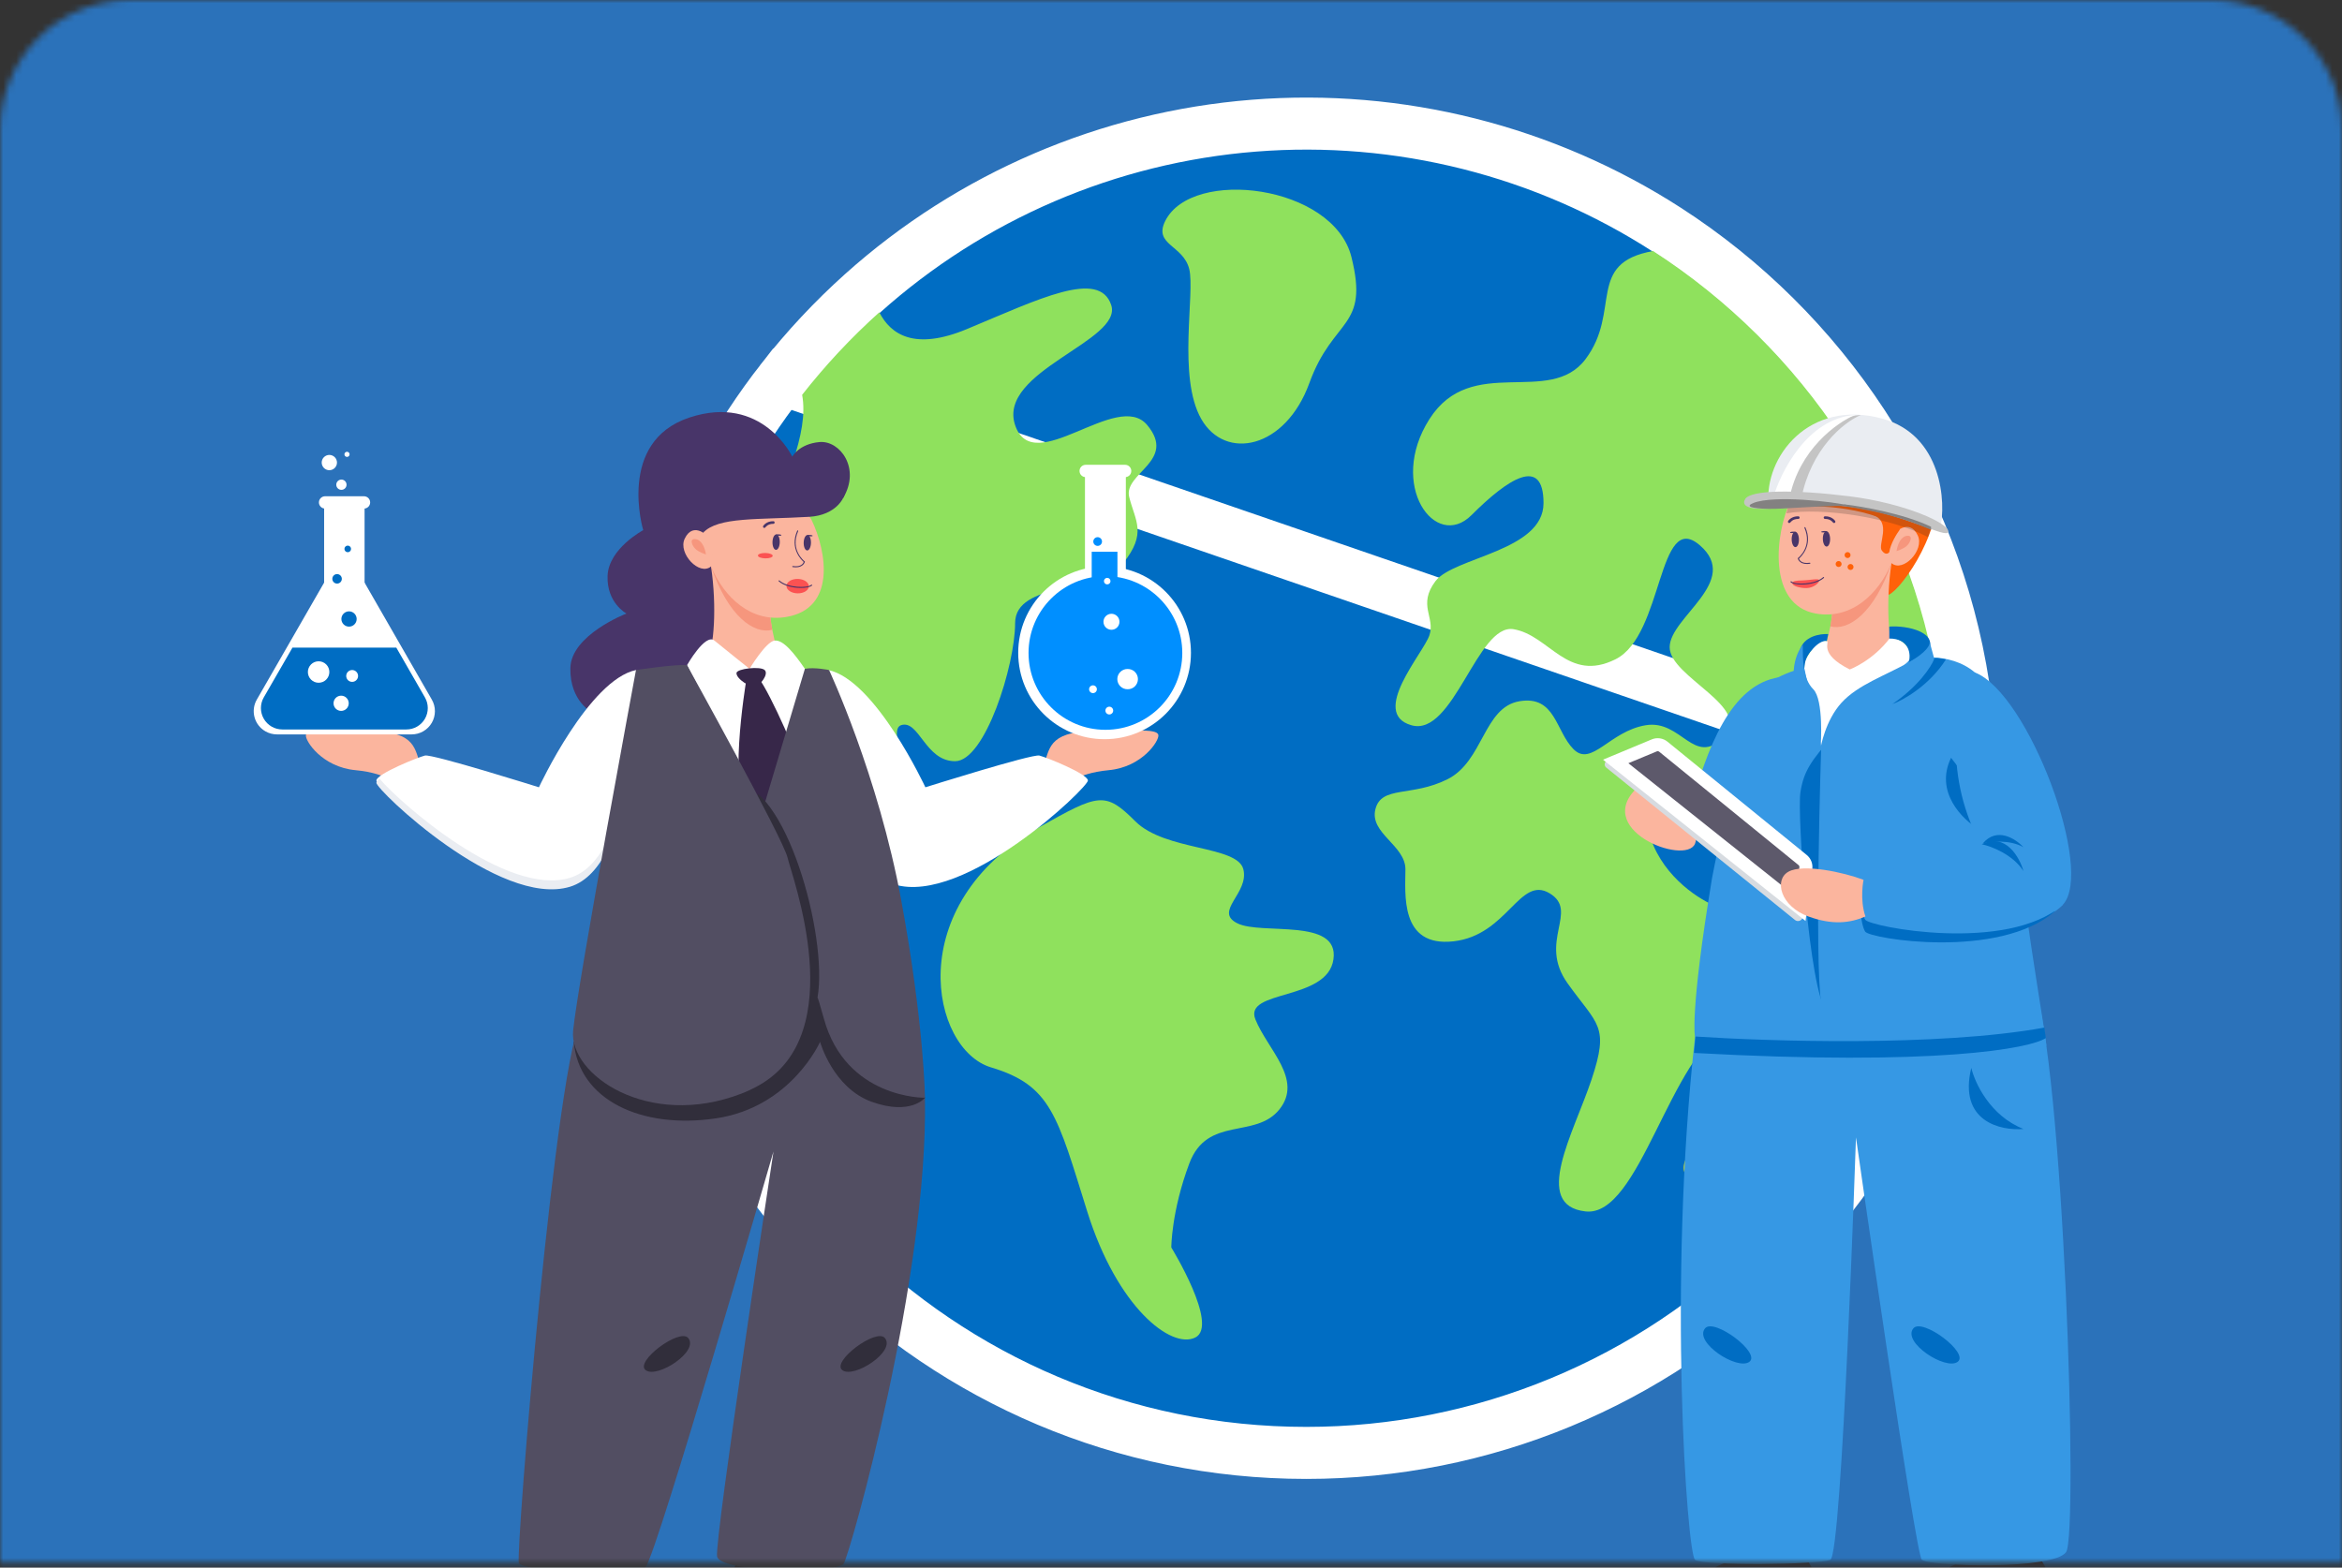 <?xml version="1.0" encoding="UTF-8"?> <svg xmlns="http://www.w3.org/2000/svg" width="360" height="241" viewBox="0 0 360 241" fill="none"><rect x="0" y="0" width="360" height="241" fill="#333333" stroke="none"/> <mask id="mask0_425_680" style="mask-type:alpha" maskUnits="userSpaceOnUse" x="0" y="0" width="360" height="241"> <path d="M0 240.281H360V20C360 8.954 351.046 0 340 0H20C8.954 0 0 8.955 0 20V240.281Z" fill="#F0F0F0"></path> </mask> <g mask="url(#mask0_425_680)"> <path d="M-13 -22H393V282H-13V-22Z" fill="#2B72BA"></path> <path d="M299.121 121.179C299.122 134.086 296.579 146.867 291.639 158.791C286.698 170.717 279.457 181.552 270.327 190.679C261.197 199.806 250.359 207.045 238.431 211.984C226.502 216.923 213.718 219.465 200.807 219.464C146.507 219.464 102.492 175.462 102.492 121.179C102.459 99.256 109.787 77.956 123.301 60.694C126.878 56.13 130.847 51.887 135.163 48.014C151.216 33.624 171.552 24.906 193.043 23.202C214.534 21.498 235.99 26.903 254.11 38.584C277.206 53.507 293.648 77.85 297.986 106.183V106.192C298.743 111.151 299.123 116.161 299.121 121.179Z" fill="#00B2FF"></path> <path d="M120.234 58.294L120.235 58.292C123.952 53.55 128.077 49.141 132.562 45.117L132.563 45.116C149.251 30.155 170.393 21.091 192.735 19.32C215.078 17.549 237.383 23.167 256.221 35.311L256.224 35.313C280.227 50.822 297.325 76.127 301.837 105.595L301.882 105.888V105.9C302.639 110.958 303.019 116.066 303.018 121.18L120.234 58.294ZM120.234 58.294C106.182 76.242 98.563 98.388 98.597 121.183C98.598 177.618 144.358 223.362 200.807 223.362C227.913 223.364 253.911 212.599 273.082 193.435C282.573 183.948 290.102 172.684 295.238 160.286C300.375 147.889 303.018 134.601 303.018 121.181L120.234 58.294Z" fill="#006DC3"></path> <path d="M120.234 58.294L120.235 58.292C123.952 53.55 128.077 49.141 132.562 45.117L132.563 45.116C149.251 30.155 170.393 21.091 192.735 19.32C215.078 17.549 237.383 23.167 256.221 35.311L256.224 35.313C280.227 50.822 297.325 76.127 301.837 105.595L301.882 105.888V105.9C302.639 110.958 303.019 116.066 303.018 121.18L120.234 58.294ZM120.234 58.294C106.182 76.242 98.563 98.388 98.597 121.183C98.598 177.618 144.358 223.362 200.807 223.362C227.913 223.364 253.911 212.599 273.082 193.435C282.573 183.948 290.102 172.684 295.238 160.286C300.375 147.889 303.018 134.601 303.018 121.181L120.234 58.294Z" stroke="white" stroke-width="8"></path> <path d="M173.577 76.419C174.499 80.11 176.346 81.956 172.654 86.571C168.963 91.186 156.038 89.34 156.038 95.799C156.038 102.258 151.422 117.025 146.808 117.025C142.193 117.025 141.269 110.566 138.499 111.488C135.73 112.41 143.116 125.33 140.346 129.945C137.577 134.56 123.727 138.251 115.419 114.26C107.517 91.437 125.508 72.792 123.301 60.697C126.878 56.132 130.848 51.888 135.164 48.014C136.909 51.42 140.573 53.949 148.651 50.58C159.728 45.965 168.961 41.352 170.806 46.889C172.651 52.426 153.265 57.041 156.035 65.347C158.804 73.652 171.728 59.81 176.344 65.347C180.961 70.884 172.646 72.728 173.577 76.419ZM179.115 33.967C183.246 25.708 204.963 28.43 207.733 39.504C210.502 50.578 204.963 48.732 201.271 58.884C197.58 69.036 188.347 70.88 184.655 64.421C180.963 57.962 183.729 45.041 182.8 41.351C181.87 37.66 177.268 37.66 179.115 33.967ZM297.988 106.182V106.19C293.964 127.509 284.067 121.067 281.583 116.101C278.814 110.564 276.045 111.486 274.198 114.255C272.351 117.023 277.89 117.946 278.814 120.714C279.739 123.483 276.968 127.174 275.122 130.866C273.277 134.558 278.814 136.403 279.739 140.094C280.663 143.785 275.122 153.014 265.891 157.629C256.661 162.244 252.043 187.162 243.73 186.24C235.417 185.318 241.883 174.244 244.653 165.936C247.422 157.629 245.575 157.631 240.96 151.17C236.346 144.709 242.807 140.096 238.191 137.327C233.575 134.558 231.734 143.788 223.42 144.716C215.107 145.643 216.035 137.332 216.035 133.641C216.035 129.951 210.496 128.105 211.418 124.414C212.341 120.723 216.957 122.567 222.496 119.799C228.034 117.03 228.034 108.724 233.573 107.802C239.112 106.88 239.112 112.417 241.882 115.186C244.651 117.954 247.42 112.417 252.959 111.495C258.498 110.572 260.344 117.954 264.959 113.341C269.573 108.728 256.651 104.113 256.651 99.499C256.651 94.884 267.728 89.347 261.267 83.809C254.806 78.273 255.728 97.652 248.343 101.345C240.957 105.037 238.188 97.654 232.649 96.73C227.11 95.806 223.419 113.341 216.956 111.496C210.493 109.652 218.802 100.423 219.725 97.654C220.647 94.885 217.878 93.039 220.647 89.348C223.417 85.657 237.263 84.733 237.263 77.352C237.263 69.97 231.725 73.661 226.186 79.198C220.647 84.735 213.262 74.584 219.725 64.431C226.188 54.279 238.188 62.585 243.726 55.204C249.265 47.822 243.726 40.437 254.104 38.592C277.208 53.505 293.644 77.849 297.988 106.182Z" fill="#8FE15D"></path> <path d="M292.458 156.793C286.709 171.568 277.47 184.732 265.531 195.163C263.777 187.9 269.675 186.194 271.429 185.316C273.276 184.394 272.352 179.779 274.198 175.164C276.045 170.549 277.89 174.242 281.584 170.549C285.278 166.857 285.276 162.244 286.2 157.629C286.846 154.411 290.202 154.339 292.458 156.793ZM268.658 164.093C265.732 164.093 265.889 170.552 263.12 173.321C260.35 176.09 256.658 179.781 260.35 181.627C264.043 183.473 264.967 174.243 267.736 171.475C270.506 168.706 271.428 164.093 268.658 164.093Z" fill="#C1D638"></path> <path d="M159.736 127.178C168.9 122.001 169.891 121.641 174.507 126.256C179.123 130.871 190.201 129.947 191.123 133.639C192.045 137.332 186.507 140.099 190.201 141.945C193.894 143.791 205.894 141.023 204.971 147.482C204.049 153.942 191.125 152.097 192.972 156.71C194.818 161.323 200.357 165.938 196.664 170.552C192.97 175.167 185.586 171.475 182.817 178.858C180.047 186.242 180.046 191.779 180.046 191.779C180.046 191.779 187.431 203.775 183.738 205.621C180.044 207.468 171.738 201.006 167.121 186.242C162.505 171.476 161.574 166.862 152.335 164.093C143.096 161.325 138.495 139.175 159.736 127.178Z" fill="#8FE15D"></path> <path d="M282.85 64.938C289.208 64.956 292.619 70.196 292.619 70.196C292.619 70.196 297.114 68.507 297.745 74.81C298.515 82.493 291.381 91.737 290.032 91.485C288.682 91.233 281.687 77.048 278.275 74.81L282.85 64.938Z" fill="#FF6109"></path> <path d="M281.714 104.161C279.895 103.583 278.55 100.547 279.72 100.104C280.617 99.78 280.863 98.577 281.35 96.293C281.524 95.409 281.641 94.514 281.701 93.614C282.035 89.234 290.749 86.578 290.749 86.578C289.835 92.681 290.276 99.331 291.39 100.842C292.502 102.354 283.518 104.74 281.714 104.161Z" fill="#FBB59E"></path> <path d="M276.664 100C277.214 97.8 279.796 97.403 281.018 97.479L280.789 98.625C280.636 98.473 279.964 98.534 278.497 100C277.031 101.467 277.428 103.667 277.809 104.584C277.198 103.973 276.114 102.2 276.664 100Z" fill="#006DC3"></path> <path d="M290.748 86.57C288.106 94.293 284.127 97.028 281.349 96.292C281.522 95.407 281.64 94.512 281.7 93.612C282.034 89.226 290.748 86.57 290.748 86.57Z" fill="#F6967D"></path> <path d="M275.289 76.853C272.814 82.001 271.651 93.027 279.148 94.33C284.593 95.276 288.774 91.317 290.743 86.574C291.474 84.837 291.892 82.984 291.976 81.1C292.21 74.555 286.665 72.963 282.157 74.287C277.65 75.611 275.289 76.853 275.289 76.853Z" fill="#FBB59E"></path> <path d="M290.741 86.568C292.522 88.089 295.853 84.573 294.791 82.32C293.463 79.507 290.958 81.937 290.666 82.819C290.375 83.699 290.741 86.568 290.741 86.568Z" fill="#FBB59E"></path> <path d="M291.521 84.737C291.678 83.655 292.22 82.406 293.228 82.364C294.084 82.328 293.666 83.431 293.059 83.956C292.549 84.395 291.521 84.737 291.521 84.737Z" fill="#F6967D"></path> <path d="M277.79 86.705C276.543 86.729 276.354 85.877 276.35 85.867L276.341 85.818L276.38 85.788C276.473 85.717 278.624 84.018 277.37 81.151C277.362 81.131 277.362 81.109 277.37 81.089C277.376 81.074 277.386 81.061 277.399 81.052C277.412 81.042 277.428 81.037 277.444 81.037C277.46 81.037 277.476 81.041 277.49 81.05C277.503 81.059 277.514 81.072 277.52 81.087C278.725 83.844 276.836 85.613 276.522 85.881C276.584 86.062 276.891 86.712 278.186 86.512C278.196 86.51 278.207 86.51 278.217 86.513C278.227 86.516 278.237 86.52 278.245 86.527C278.254 86.533 278.261 86.541 278.266 86.55C278.275 86.564 278.279 86.579 278.278 86.595C278.277 86.611 278.271 86.626 278.261 86.639C278.249 86.656 278.23 86.667 278.209 86.671C278.07 86.692 277.93 86.703 277.79 86.705ZM275.989 84.112C276.297 84.106 276.537 83.572 276.524 82.919C276.511 82.267 276.251 81.743 275.943 81.748C275.635 81.755 275.395 82.289 275.408 82.942C275.421 83.594 275.681 84.118 275.989 84.112Z" fill="#483569"></path> <path d="M275.971 81.754C275.724 81.702 275.136 81.734 275.158 81.874C275.18 82.014 275.872 81.918 275.975 81.896C276.077 81.874 275.971 81.754 275.971 81.754ZM280.78 84.026C281.088 84.02 281.327 83.486 281.315 82.833C281.302 82.18 281.042 81.656 280.734 81.662C280.425 81.668 280.186 82.202 280.199 82.855C280.211 83.507 280.472 84.032 280.78 84.026Z" fill="#483569"></path> <path d="M280.762 81.659C280.515 81.607 279.927 81.638 279.949 81.779C279.971 81.919 280.663 81.823 280.764 81.801C280.865 81.779 280.762 81.659 280.762 81.659ZM281.919 80.401C281.884 80.402 281.85 80.393 281.819 80.377C281.789 80.361 281.763 80.337 281.744 80.308C281.73 80.286 281.376 79.76 280.531 79.777C280.478 79.777 280.426 79.756 280.389 79.718C280.351 79.68 280.329 79.629 280.329 79.575C280.329 79.522 280.351 79.47 280.389 79.433C280.426 79.395 280.478 79.374 280.531 79.374C281.611 79.353 282.073 80.062 282.092 80.092C282.113 80.123 282.125 80.158 282.127 80.195C282.129 80.231 282.121 80.268 282.104 80.3C282.086 80.333 282.061 80.36 282.029 80.379C281.998 80.397 281.962 80.407 281.925 80.407L281.919 80.401ZM275.038 80.401C275.073 80.402 275.107 80.393 275.137 80.377C275.168 80.361 275.194 80.337 275.213 80.308C275.227 80.286 275.58 79.76 276.425 79.777C276.479 79.777 276.53 79.756 276.568 79.718C276.606 79.68 276.627 79.629 276.627 79.575C276.627 79.522 276.606 79.47 276.568 79.433C276.53 79.395 276.479 79.374 276.425 79.374C275.345 79.353 274.884 80.062 274.864 80.092C274.843 80.123 274.831 80.158 274.829 80.195C274.827 80.231 274.836 80.268 274.853 80.3C274.87 80.333 274.896 80.36 274.927 80.379C274.959 80.398 274.995 80.408 275.032 80.407L275.038 80.401Z" fill="#483569"></path> <path d="M277.706 90.409C278.773 90.387 279.651 89.61 279.643 89.229C279.635 88.848 278.188 89.208 277.122 89.229C276.055 89.25 275.51 89.306 275.518 89.687C275.525 90.068 276.639 90.43 277.706 90.409Z" fill="#FB5252"></path> <path d="M277.08 89.87C276.228 89.888 275.503 89.748 275.249 89.501C275.237 89.49 275.23 89.476 275.226 89.46C275.223 89.444 275.225 89.428 275.231 89.413C275.237 89.398 275.247 89.386 275.26 89.377C275.274 89.368 275.289 89.363 275.305 89.363C275.327 89.363 275.347 89.371 275.363 89.386C275.911 89.916 278.965 89.88 280.25 88.732C280.261 88.721 280.276 88.713 280.292 88.71C280.307 88.707 280.324 88.709 280.339 88.715C280.353 88.721 280.366 88.732 280.375 88.745C280.384 88.758 280.389 88.774 280.389 88.79C280.389 88.812 280.38 88.832 280.365 88.847C279.572 89.549 278.219 89.848 277.08 89.87Z" fill="#483569"></path> <path d="M291.957 81.392C289.674 78.922 281.474 77.311 275.745 77.999C272.65 77.284 275.058 70.666 278.395 71.346C289.007 74.454 290.127 71.387 291.854 73.758C293.582 76.131 291.957 81.392 291.957 81.392Z" fill="#FF6109"></path> <path d="M290.413 84.874C290.597 83.59 291.559 82.047 292.018 81.436C292.018 79.786 289.268 79.221 287.893 79.144C290.872 80.29 288.58 83.728 289.268 84.644C289.818 85.378 290.261 85.103 290.413 84.874Z" fill="#FF6109"></path> <path d="M313.165 239.055C315.644 242.029 316.352 246.562 315.148 248.05C313.943 249.538 294.744 250.175 293.681 248.05C292.619 245.926 296.161 241.959 302.395 239.763C308.629 237.567 313.165 239.055 313.165 239.055ZM277.21 239.055C279.69 242.029 280.398 246.562 279.194 248.05C277.989 249.538 258.79 250.175 257.727 248.05C256.665 245.926 260.207 241.959 266.441 239.763C272.675 237.567 277.21 239.055 277.21 239.055Z" fill="#312E3B"></path> <path opacity="0.2" d="M296.371 82.583C290.505 79.466 279.871 78 274.601 78.916L274.83 78C282.346 76.35 292.857 79.451 296.83 81.208L296.371 82.583Z" fill="#1F1F1F"></path> <path d="M273.455 104.125C266.121 105.261 262.363 114.728 259.598 125.394C256.94 135.647 261.347 138.745 265.267 138.957C269.187 139.17 273.455 104.125 273.455 104.125Z" fill="#3698E4"></path> <path d="M257.804 124.758C256.468 124.583 254.542 127.456 253.746 128.915C255.847 135.041 261.464 138.468 264.011 139.417L265.204 131.759C263.295 129.498 259.141 124.933 257.804 124.758Z" fill="#006DC3"></path> <path d="M261.309 132.311L260.163 126.352L265.663 126.123L263.601 132.769L261.309 132.311Z" fill="#006DC3"></path> <path d="M252.1 120.707C253.829 119.249 262 126.234 260.546 129.713C259.093 133.192 244.19 127.375 252.1 120.707Z" fill="#FBB59E"></path> <path d="M284.338 102.92C279.415 100.458 281.35 98.665 280.809 98.566C279.486 98.312 277.639 100.734 277.454 101.95C277.233 103.396 274.64 122.421 281.115 122.228C287.59 122.034 293.57 103.407 293.713 101.265C293.857 99.123 291.719 98.016 290.56 98.016C287.894 101.603 284.338 102.92 284.338 102.92Z" fill="white"></path> <path d="M260.549 159.447C256.319 197.408 259.334 238.821 260.549 239.792C261.765 240.763 279.542 240.571 281.349 239.792C283.156 239.014 285.291 174.857 285.291 174.857C285.291 174.857 294.449 239.108 295.412 239.792C296.943 240.884 315.638 241.346 317.584 238.624C319.529 235.902 317.194 163.188 312.528 150.94C309.222 142.277 260.549 159.447 260.549 159.447Z" fill="#3698E4"></path> <path d="M303.017 164.166C303.551 166.458 305.904 171.545 311.037 173.562C307.523 173.868 301 172.416 303.017 164.166Z" fill="#006DC3"></path> <path d="M277.368 102.799C275.633 102.849 272.898 104.353 272.898 104.353C272.898 104.353 267.547 112.197 263.173 134.95C259.704 155.914 260.548 159.448 260.548 159.448C260.548 159.448 265.382 163.835 273.443 161.276C281.504 158.716 283.546 146.021 283.546 146.021L281.35 121.242L277.368 102.799Z" fill="#3698E4"></path> <path d="M281.606 113.291C278.472 116.901 277.245 118.498 276.744 121.864C276.243 125.229 278.136 152.494 280.729 155.329C283.323 158.164 281.606 113.291 281.606 113.291Z" fill="#006DC3"></path> <path d="M279.947 114.666C279.947 114.666 278.884 147.548 279.947 154.214C280.587 158.143 284.115 160.432 287.74 161.707C295.913 164.581 312.68 161.234 314.554 160.761C314.706 160.5 309.676 131.499 310.488 129.34C311.75 125.97 305.427 104.965 303.577 103.389C299.589 99.985 293.716 101.288 293.716 101.288L279.947 114.666Z" fill="#3698E4"></path> <path d="M296.142 100.456C298.434 97.248 293.163 96.102 290.413 96.331V98.164C293.53 98.164 293.774 100.609 293.392 101.831L296.142 100.456Z" fill="#006DC3"></path> <path d="M296.601 98.623C296.611 98.647 296.618 98.672 296.622 98.698L297.289 101.144C297.472 104.627 284.532 111.762 279.872 114.894C279.872 114.894 280.56 110.769 283.08 108.019C285.601 105.269 289.726 103.894 293.393 101.831C296.155 100.278 296.696 99.144 296.622 98.698L296.601 98.623Z" fill="#3698E4"></path> <path d="M304.194 127.498C301.694 126.031 297.335 121.778 299.907 116.498C302.051 119.138 305.91 125.034 304.194 127.498ZM314.247 157.977C297.817 160.967 271.423 160.061 260.622 159.35L260.393 161.873C297.634 163.923 312.118 161.183 314.476 159.581L314.247 157.977Z" fill="#006DC3"></path> <path d="M303.577 103.383C311.818 106.59 322.023 133.931 317.069 139.108C312.116 144.286 300.077 141.296 300.077 141.296C300.077 141.296 305.693 132.627 303.724 128.391C301.755 124.154 300.369 119.204 300.661 112.351C300.952 105.498 303.577 103.383 303.577 103.383Z" fill="#3698E4"></path> <path d="M294.114 204.21C292.344 206.358 299.074 210.722 300.921 209.362C302.767 208.002 295.477 202.564 294.114 204.21ZM262.094 204.21C260.323 206.358 267.053 210.722 268.9 209.362C270.746 208.002 263.454 202.564 262.094 204.21ZM315.85 140.106C307.272 147.57 287.399 144.324 286.707 143.224C286.015 142.124 285.527 137.912 286.444 136.691C287.359 135.469 302.093 134.39 304.131 131.999C306.17 129.608 315.85 140.106 315.85 140.106Z" fill="#006DC3"></path> <path d="M317.069 139.114C308.491 146.578 287.399 142.488 286.707 141.388C286.015 140.288 285.528 136.076 286.444 134.855C287.36 133.634 302.093 132.554 304.132 130.163C306.17 127.772 317.069 139.114 317.069 139.114Z" fill="#3698E4"></path> <path d="M304.622 129.79C306.074 130.096 309.389 131.349 311.039 133.915C310.428 131.776 308.289 127.957 304.622 129.79Z" fill="#006DC3"></path> <path d="M304.782 129.669C305.989 129.36 308.928 129.042 311.038 130.248C309.861 128.968 306.963 127.06 304.782 129.669Z" fill="#006DC3"></path> <path d="M278.725 105.957C277.075 104.307 277.121 101.374 277.121 99.082C273.225 104.353 278.419 112.909 279.871 114.665C279.871 114.665 280.375 107.607 278.725 105.957Z" fill="#3698E4"></path> <path d="M160.319 117.852C161.433 115.309 160.876 112.525 168.114 112.366C175.352 112.207 177.898 112.128 178.058 112.996C178.217 113.865 175.592 117.927 170.422 118.404C165.253 118.882 163.343 121.028 163.343 121.028L160.319 117.852Z" fill="#FBB59E"></path> <path d="M83.001 239.475C80.622 242.329 79.942 246.678 81.098 248.106C82.254 249.533 100.676 250.145 101.696 248.106C102.716 246.066 99.317 242.262 93.34 240.154C87.363 238.047 83.001 239.475 83.001 239.475ZM113.888 239.475C111.509 242.329 110.83 246.678 111.985 248.106C113.141 249.533 131.563 250.145 132.583 248.106C133.604 246.066 130.204 242.262 124.227 240.154C118.251 238.047 113.888 239.475 113.888 239.475Z" fill="#312E3B"></path> <path d="M121.784 70.198C121.784 70.198 117.169 60.487 105.968 64.193C94.766 67.898 98.873 81.502 98.873 81.502C98.873 81.502 93.552 84.334 93.395 88.52C93.237 92.706 96.295 94.32 96.295 94.32C96.295 94.32 87.754 97.603 87.673 102.728C87.593 107.854 91.058 109.545 91.058 109.545C91.058 109.545 100.163 115.024 105.604 110.915C111.044 106.806 121.784 70.198 121.784 70.198Z" fill="#483569"></path> <path d="M129.597 76.57C132.337 72.017 129.124 67.68 125.971 67.96C122.817 68.241 121.787 70.198 121.787 70.198L107.426 70.688C107.426 70.688 101.482 69.344 100.849 75.655C100.08 83.349 108.665 92.261 110.016 92.007C111.367 91.753 118.372 77.543 121.787 75.3C125.201 73.057 129.597 76.57 129.597 76.57Z" fill="#483569"></path> <path d="M118.344 104.698C120.167 104.12 121.513 101.073 120.342 100.635C119.443 100.31 119.197 99.106 118.709 96.817C118.534 95.929 118.417 95.03 118.357 94.127C118.023 89.741 109.295 87.08 109.295 87.08C110.211 93.191 109.767 99.847 108.655 101.366C107.541 102.886 116.539 105.276 118.344 104.698Z" fill="#FBB59E"></path> <path d="M109.295 87.082C111.94 94.805 115.929 97.555 118.709 96.817C118.535 95.929 118.417 95.03 118.357 94.127C118.021 89.741 109.295 87.082 109.295 87.082Z" fill="#F6967D"></path> <path d="M124.717 79.852C127.195 85.008 128.421 93.543 120.915 94.84C115.462 95.785 111.275 91.821 109.302 87.071C108.571 85.331 108.152 83.475 108.068 81.589C107.834 75.034 113.387 73.44 117.901 74.766C122.414 76.092 124.717 79.852 124.717 79.852Z" fill="#FBB59E"></path> <path d="M109.301 87.078C107.517 88.6 104.181 85.079 105.245 82.822C106.576 80.004 109.082 82.439 109.376 83.322C109.669 84.204 109.301 87.078 109.301 87.078Z" fill="#FBB59E"></path> <path d="M108.518 85.246C108.36 84.162 107.816 82.912 106.807 82.87C105.95 82.834 106.369 83.938 106.976 84.463C107.488 84.905 108.518 85.246 108.518 85.246Z" fill="#F6967D"></path> <path d="M122.273 87.217C123.522 87.24 123.712 86.388 123.714 86.378L123.723 86.33L123.684 86.298C123.591 86.227 121.437 84.526 122.692 81.653C122.701 81.633 122.701 81.611 122.693 81.591C122.687 81.576 122.677 81.563 122.664 81.554C122.65 81.544 122.635 81.539 122.618 81.539C122.602 81.539 122.586 81.543 122.573 81.552C122.559 81.561 122.549 81.574 122.543 81.589C121.336 84.35 123.228 86.121 123.542 86.389C123.48 86.571 123.171 87.222 121.877 87.02C121.861 87.017 121.845 87.02 121.831 87.026C121.816 87.033 121.804 87.044 121.796 87.058C121.791 87.067 121.787 87.077 121.786 87.088C121.783 87.109 121.789 87.13 121.801 87.147C121.814 87.164 121.833 87.175 121.854 87.179C121.992 87.2 122.132 87.213 122.273 87.217ZM124.658 83.449C124.671 82.795 124.431 82.26 124.122 82.254C123.813 82.248 123.552 82.773 123.539 83.427C123.526 84.082 123.766 84.618 124.075 84.624C124.385 84.63 124.645 84.104 124.658 83.449Z" fill="#483569"></path> <path d="M124.096 82.258C124.343 82.206 124.932 82.237 124.909 82.379C124.885 82.521 124.195 82.423 124.092 82.403C123.99 82.383 124.096 82.258 124.096 82.258ZM119.862 83.358C119.875 82.703 119.635 82.168 119.326 82.162C119.016 82.156 118.756 82.681 118.743 83.336C118.73 83.99 118.97 84.526 119.279 84.532C119.588 84.538 119.849 84.013 119.862 83.358Z" fill="#483569"></path> <path d="M119.297 82.166C119.545 82.113 120.135 82.145 120.111 82.287C120.087 82.429 119.397 82.331 119.294 82.31C119.192 82.29 119.297 82.166 119.297 82.166ZM117.484 81.157C117.519 81.157 117.553 81.149 117.584 81.133C117.614 81.117 117.64 81.093 117.659 81.064C117.674 81.042 118.027 80.515 118.873 80.531C118.913 80.531 118.952 80.52 118.985 80.498C119.018 80.476 119.044 80.445 119.06 80.409C119.076 80.373 119.081 80.333 119.074 80.294C119.068 80.255 119.05 80.218 119.023 80.189C118.986 80.151 118.935 80.129 118.881 80.127C117.8 80.107 117.338 80.818 117.319 80.848C117.298 80.878 117.287 80.914 117.284 80.95C117.282 80.987 117.29 81.023 117.307 81.056C117.325 81.088 117.351 81.115 117.382 81.134C117.413 81.153 117.449 81.163 117.486 81.163L117.484 81.157Z" fill="#483569"></path> <path d="M124.326 90.143C124.338 89.53 123.579 89.018 122.631 88.999C121.683 88.981 120.905 89.463 120.893 90.076C120.881 90.689 121.64 91.2 122.588 91.218C123.536 91.237 124.314 90.755 124.326 90.143ZM118.777 85.449C118.781 85.222 118.276 85.027 117.648 85.014C117.02 85.002 116.508 85.177 116.504 85.405C116.499 85.633 117.004 85.828 117.632 85.84C118.26 85.852 118.772 85.677 118.777 85.449Z" fill="#FB5252"></path> <path d="M122.983 90.387C123.836 90.404 124.559 90.264 124.815 90.016C124.822 90.009 124.829 90 124.833 89.99C124.837 89.981 124.839 89.97 124.84 89.959C124.84 89.938 124.832 89.917 124.817 89.901C124.802 89.886 124.781 89.877 124.759 89.877C124.738 89.876 124.717 89.885 124.702 89.9C124.151 90.429 121.094 90.393 119.814 89.244C119.799 89.229 119.778 89.221 119.756 89.221C119.735 89.221 119.714 89.229 119.699 89.244C119.684 89.259 119.675 89.28 119.675 89.302C119.675 89.323 119.684 89.344 119.699 89.359C120.486 90.065 121.848 90.365 122.983 90.387ZM108.083 81.903C110.369 79.43 116.493 79.921 124.431 79.45C132.369 78.979 132.292 68.733 121.664 71.842C111.036 74.952 109.915 71.883 108.184 74.26C106.453 76.637 108.083 81.903 108.083 81.903Z" fill="#483569"></path> <path d="M123.723 102.821C122.12 100.488 120.422 98.33 119.078 98.477C117.735 98.624 115.216 102.821 115.216 102.821C115.216 102.821 111.204 99.621 109.805 98.469C108.406 97.317 105.606 102.261 105.606 102.261C105.606 102.261 117.573 126.325 120.78 126.232C123.986 126.139 123.723 102.821 123.723 102.821Z" fill="white"></path> <path d="M64.764 117.852C63.651 115.309 64.207 112.525 56.969 112.366C49.731 112.207 47.185 112.128 47.025 112.996C46.866 113.865 49.491 117.927 54.661 118.404C59.831 118.882 61.74 121.028 61.74 121.028L64.764 117.852Z" fill="#FBB59E"></path> <path d="M97.796 102.998C90.519 104.49 82.841 121.033 82.841 121.033C82.841 121.033 66.444 115.876 65.318 116.155C64.193 116.434 57.948 118.953 57.855 119.979C57.762 121.005 76.804 139.272 87.627 135.962C98.45 132.652 97.796 102.998 97.796 102.998Z" fill="white"></path> <path fill-rule="evenodd" clip-rule="evenodd" d="M58.353 119.725C61.415 123.362 77.864 137.932 87.627 134.946C96.889 132.114 97.746 109.987 97.8 103.664C97.833 106.815 97.802 133.21 87.627 136.321C76.804 139.631 57.762 121.364 57.855 120.338C57.87 120.169 58.053 119.958 58.353 119.725Z" fill="#EAEDF2"></path> <path d="M127.29 102.998C134.567 104.49 142.245 121.033 142.245 121.033C142.245 121.033 158.642 115.876 159.767 116.155C160.893 116.434 167.138 118.953 167.231 119.979C167.324 121.005 148.279 139.272 137.456 135.962C126.633 132.652 127.29 102.998 127.29 102.998Z" fill="white"></path> <path d="M142.177 168.769C142.694 196.332 130.668 238.845 129.694 240.383C128.719 241.921 110.645 241.801 110.225 239.28C109.803 236.758 118.896 177.023 118.896 177.023C118.896 177.023 101.016 238.77 99.261 240.87C97.506 242.969 80.32 241.563 79.76 240.303C79.201 239.042 85.493 161.577 89.611 156.059C93.729 150.542 120.026 151.7 125.625 152.538C131.223 153.377 142.177 168.769 142.177 168.769Z" fill="#524E62"></path> <path d="M88.204 160.186C88.969 169.08 98.596 173.655 110.119 171.92C121.642 170.185 126.058 160.167 126.058 160.167C126.058 160.167 128.03 167.26 134.027 169.397C140.025 171.534 142.18 168.766 142.18 168.766C142.18 168.766 136 152.282 123.138 153.385C110.277 154.488 88.204 160.186 88.204 160.186Z" fill="#312E3B"></path> <path d="M116.745 104.439C118.223 106.331 123.312 117.348 123.366 119.679C123.42 122.01 119.335 125.974 115.468 124.614C111.6 123.254 114.679 104.788 114.679 104.788L116.745 104.439Z" fill="#372749"></path> <path d="M123.724 102.82C125.199 102.54 127.438 103.006 127.438 103.006C127.438 103.006 134.996 119.144 138.542 138.451C142.088 157.759 142.177 168.765 142.177 168.765C142.177 168.765 130.011 168.951 126.626 156.545C123.241 144.14 116.018 128.644 116.018 128.644L123.724 102.82Z" fill="#524E62"></path> <path d="M116.476 122C123.698 128.285 128.663 152.479 124.267 156.604C119.355 161.214 116.476 122 116.476 122Z" fill="#312E3B"></path> <path d="M113.938 168.139C114.861 167.782 115.756 167.361 116.618 166.878C130.871 158.899 121.675 134.584 121.06 131.854C120.413 128.971 105.6 102.259 105.6 102.259C104.01 102.073 97.761 103.004 97.761 103.004C97.761 103.004 88.809 151.093 88.097 158.45C87.439 165.212 99.654 173.632 113.938 168.139Z" fill="#524E62"></path> <path d="M136.021 205.703C137.719 207.764 131.263 211.952 129.489 210.647C127.716 209.342 134.714 204.117 136.021 205.703ZM105.791 205.703C107.489 207.764 101.033 211.952 99.259 210.647C97.485 209.342 104.483 204.117 105.791 205.703Z" fill="#312E3B"></path> <path d="M113.207 103.469C113.233 102.793 116.936 102.366 117.563 103.028C118.191 103.69 116.798 105.362 116.135 105.572C115.473 105.782 113.173 104.41 113.207 103.469Z" fill="#372749"></path> <path d="M56.041 77.877H49.823V97.676H56.041V77.877Z" fill="white"></path> <path d="M55.932 78.185H49.934C49.689 78.175 49.458 78.072 49.288 77.895C49.118 77.719 49.023 77.484 49.023 77.239C49.023 76.994 49.118 76.759 49.288 76.583C49.458 76.406 49.689 76.302 49.934 76.293H55.932C56.058 76.29 56.184 76.313 56.301 76.359C56.418 76.405 56.525 76.475 56.615 76.563C56.705 76.651 56.776 76.756 56.825 76.872C56.874 76.988 56.899 77.113 56.899 77.239C56.899 77.365 56.874 77.49 56.825 77.606C56.776 77.722 56.705 77.827 56.615 77.915C56.525 78.003 56.418 78.073 56.301 78.119C56.184 78.165 56.058 78.188 55.932 78.185ZM52.933 84.165L39.475 107.553C39.004 108.373 38.877 109.347 39.123 110.26C39.369 111.174 39.968 111.952 40.788 112.425C41.33 112.737 41.946 112.902 42.572 112.902H63.282C63.908 112.902 64.523 112.737 65.065 112.424C65.608 112.112 66.058 111.662 66.372 111.12C66.686 110.578 66.852 109.963 66.853 109.337C66.854 108.711 66.69 108.095 66.378 107.553L52.933 84.165Z" fill="white"></path> <path d="M62.465 112.143H43.388C42.812 112.142 42.247 111.989 41.749 111.701C41.25 111.412 40.836 110.998 40.548 110.499C40.26 110.001 40.108 109.435 40.107 108.859C40.107 108.283 40.258 107.717 40.544 107.218L44.959 99.557H60.915L65.319 107.218C65.606 107.718 65.757 108.285 65.757 108.862C65.756 109.439 65.603 110.005 65.314 110.505C65.025 111.004 64.609 111.418 64.109 111.706C63.609 111.993 63.042 112.144 62.465 112.143Z" fill="#006DC3"></path> <path d="M48.975 104.963C49.192 104.963 49.407 104.92 49.607 104.838C49.807 104.755 49.989 104.633 50.142 104.48C50.296 104.327 50.417 104.145 50.5 103.945C50.583 103.744 50.626 103.53 50.626 103.313C50.626 103.096 50.584 102.882 50.501 102.681C50.418 102.481 50.296 102.299 50.143 102.146C49.99 101.993 49.808 101.871 49.608 101.788C49.407 101.705 49.193 101.662 48.976 101.662C48.538 101.662 48.118 101.836 47.809 102.145C47.499 102.455 47.325 102.874 47.325 103.312C47.325 103.75 47.499 104.17 47.808 104.479C48.118 104.789 48.538 104.963 48.975 104.963Z" fill="white"></path> <path d="M53.651 96.335C53.962 96.335 54.261 96.212 54.481 95.991C54.702 95.771 54.825 95.472 54.825 95.161C54.825 94.849 54.702 94.551 54.481 94.33C54.261 94.11 53.962 93.986 53.651 93.986C53.34 93.986 53.041 94.11 52.821 94.33C52.6 94.551 52.477 94.849 52.477 95.161C52.477 95.472 52.6 95.771 52.821 95.991C53.041 96.212 53.34 96.335 53.651 96.335Z" fill="#006DC3"></path> <path d="M50.624 72.287C50.778 72.287 50.931 72.256 51.073 72.198C51.216 72.138 51.345 72.052 51.454 71.943C51.563 71.834 51.65 71.705 51.709 71.562C51.768 71.42 51.799 71.267 51.799 71.113C51.799 70.959 51.768 70.806 51.709 70.663C51.651 70.521 51.564 70.391 51.455 70.282C51.346 70.173 51.217 70.087 51.074 70.028C50.932 69.969 50.779 69.938 50.625 69.938C50.313 69.938 50.015 70.062 49.794 70.282C49.574 70.502 49.45 70.8 49.45 71.112C49.45 71.423 49.574 71.722 49.794 71.942C50.014 72.163 50.313 72.287 50.624 72.287ZM52.479 75.307C52.583 75.307 52.685 75.286 52.781 75.247C52.877 75.207 52.964 75.149 53.037 75.076C53.111 75.002 53.169 74.915 53.209 74.819C53.248 74.724 53.269 74.621 53.269 74.517C53.269 74.413 53.248 74.311 53.209 74.215C53.169 74.119 53.111 74.032 53.038 73.959C52.964 73.885 52.877 73.827 52.782 73.787C52.686 73.748 52.583 73.727 52.479 73.727C52.27 73.727 52.069 73.81 51.921 73.959C51.773 74.107 51.69 74.308 51.69 74.517C51.69 74.726 51.773 74.927 51.921 75.075C52.069 75.223 52.269 75.307 52.479 75.307ZM53.328 70.243C53.381 70.245 53.434 70.236 53.483 70.217C53.533 70.198 53.578 70.169 53.616 70.132C53.654 70.095 53.685 70.05 53.706 70.002C53.726 69.953 53.737 69.9 53.737 69.847C53.737 69.794 53.726 69.741 53.705 69.692C53.685 69.643 53.654 69.599 53.616 69.562C53.578 69.525 53.532 69.496 53.483 69.478C53.433 69.458 53.38 69.45 53.327 69.451C53.225 69.455 53.127 69.498 53.056 69.572C52.985 69.646 52.945 69.745 52.945 69.847C52.945 69.95 52.985 70.049 53.056 70.122C53.127 70.196 53.225 70.24 53.328 70.243Z" fill="white"></path> <path d="M51.796 89.717C51.893 89.72 51.99 89.703 52.081 89.667C52.172 89.632 52.254 89.578 52.324 89.51C52.394 89.442 52.449 89.361 52.487 89.271C52.525 89.181 52.544 89.085 52.544 88.987C52.544 88.89 52.525 88.794 52.487 88.704C52.449 88.614 52.394 88.533 52.324 88.465C52.254 88.397 52.172 88.343 52.081 88.308C51.99 88.272 51.893 88.255 51.796 88.258C51.605 88.262 51.424 88.341 51.291 88.478C51.158 88.614 51.084 88.797 51.084 88.987C51.084 89.178 51.158 89.361 51.291 89.497C51.424 89.634 51.605 89.713 51.796 89.717ZM53.439 84.894C53.507 84.896 53.575 84.885 53.638 84.86C53.701 84.836 53.759 84.799 53.808 84.751C53.857 84.704 53.895 84.647 53.922 84.585C53.948 84.522 53.962 84.455 53.962 84.387C53.962 84.319 53.948 84.251 53.922 84.189C53.895 84.126 53.857 84.07 53.808 84.022C53.759 83.975 53.701 83.938 53.638 83.913C53.575 83.889 53.507 83.877 53.439 83.879C53.307 83.883 53.182 83.938 53.09 84.033C52.998 84.128 52.946 84.255 52.946 84.387C52.946 84.519 52.998 84.646 53.09 84.74C53.182 84.835 53.307 84.89 53.439 84.894Z" fill="#006DC3"></path> <path d="M52.438 109.289C52.749 109.289 53.046 109.165 53.266 108.946C53.485 108.727 53.608 108.429 53.608 108.119C53.608 107.808 53.485 107.511 53.266 107.291C53.046 107.072 52.749 106.949 52.438 106.949C52.128 106.949 51.831 107.072 51.611 107.291C51.392 107.511 51.269 107.808 51.269 108.119C51.269 108.429 51.392 108.727 51.611 108.946C51.831 109.165 52.128 109.289 52.438 109.289ZM54.13 104.828C54.371 104.828 54.603 104.732 54.774 104.561C54.945 104.39 55.041 104.159 55.041 103.917C55.041 103.675 54.945 103.443 54.774 103.273C54.603 103.102 54.371 103.006 54.13 103.006C53.888 103.006 53.656 103.102 53.485 103.273C53.315 103.443 53.218 103.675 53.218 103.917C53.218 104.159 53.315 104.39 53.485 104.561C53.656 104.732 53.888 104.828 54.13 104.828ZM169.79 113.64C177.123 113.64 183.067 107.695 183.067 100.363C183.067 93.031 177.123 87.086 169.79 87.086C162.458 87.086 156.514 93.031 156.514 100.363C156.514 107.695 162.458 113.64 169.79 113.64Z" fill="white"></path> <path d="M173.058 73.039H166.777V93.041H173.058V73.039Z" fill="white"></path> <path d="M172.947 71.455H166.886C166.635 71.455 166.393 71.555 166.215 71.733C166.037 71.911 165.938 72.152 165.938 72.404C165.938 72.656 166.037 72.897 166.215 73.075C166.393 73.253 166.635 73.353 166.886 73.353H172.947C173.199 73.353 173.44 73.253 173.618 73.075C173.796 72.897 173.896 72.656 173.896 72.404C173.896 72.152 173.796 71.911 173.618 71.733C173.44 71.555 173.199 71.455 172.947 71.455Z" fill="white"></path> <path d="M171.767 84.824H167.812V91.039H171.767V84.824Z" fill="#008FFF"></path> <path d="M169.918 112.196C176.444 112.196 181.735 106.907 181.735 100.383C181.735 93.859 176.444 88.57 169.918 88.57C163.392 88.57 158.102 93.859 158.102 100.383C158.102 106.907 163.392 112.196 169.918 112.196Z" fill="#008FFF"></path> <path d="M173.333 105.96C173.54 105.963 173.745 105.925 173.937 105.849C174.129 105.772 174.304 105.658 174.451 105.513C174.599 105.368 174.716 105.195 174.796 105.005C174.876 104.814 174.917 104.609 174.917 104.402C174.917 104.196 174.876 103.991 174.796 103.8C174.716 103.609 174.599 103.437 174.451 103.292C174.304 103.147 174.129 103.033 173.937 102.956C173.745 102.879 173.54 102.842 173.333 102.845C173.126 102.842 172.921 102.879 172.729 102.956C172.537 103.033 172.362 103.147 172.214 103.292C172.067 103.437 171.95 103.609 171.87 103.8C171.79 103.991 171.749 104.196 171.749 104.402C171.749 104.609 171.79 104.814 171.87 105.005C171.95 105.195 172.067 105.368 172.214 105.513C172.362 105.658 172.537 105.772 172.729 105.849C172.921 105.925 173.126 105.963 173.333 105.96ZM170.824 96.818C170.987 96.821 171.15 96.792 171.302 96.731C171.454 96.671 171.592 96.581 171.709 96.467C171.826 96.352 171.918 96.216 171.982 96.065C172.045 95.914 172.078 95.752 172.078 95.589C172.078 95.425 172.045 95.263 171.982 95.113C171.919 94.962 171.826 94.825 171.709 94.711C171.592 94.596 171.454 94.506 171.302 94.446C171.15 94.385 170.988 94.356 170.824 94.359C170.502 94.365 170.196 94.498 169.97 94.727C169.745 94.957 169.618 95.266 169.618 95.588C169.618 95.91 169.744 96.22 169.97 96.45C170.195 96.68 170.502 96.812 170.824 96.818ZM170.181 89.842C170.249 89.844 170.316 89.833 170.379 89.808C170.441 89.784 170.499 89.747 170.547 89.7C170.595 89.653 170.634 89.597 170.66 89.535C170.686 89.473 170.7 89.406 170.7 89.339C170.7 89.272 170.686 89.205 170.66 89.143C170.634 89.081 170.595 89.025 170.547 88.978C170.499 88.931 170.441 88.894 170.379 88.87C170.316 88.846 170.249 88.834 170.181 88.836C170.051 88.84 169.926 88.895 169.835 88.989C169.744 89.083 169.693 89.208 169.693 89.339C169.693 89.47 169.744 89.596 169.835 89.69C169.926 89.784 170.051 89.838 170.181 89.842Z" fill="white"></path> <path d="M168.708 83.922C168.798 83.924 168.887 83.909 168.97 83.876C169.053 83.844 169.129 83.794 169.193 83.732C169.257 83.67 169.308 83.595 169.343 83.513C169.378 83.43 169.396 83.342 169.396 83.252C169.396 83.163 169.378 83.074 169.343 82.992C169.308 82.909 169.257 82.835 169.193 82.772C169.129 82.71 169.053 82.661 168.97 82.628C168.887 82.596 168.798 82.58 168.708 82.582C168.534 82.587 168.368 82.659 168.246 82.784C168.124 82.91 168.056 83.077 168.056 83.252C168.056 83.427 168.124 83.595 168.246 83.72C168.368 83.845 168.534 83.917 168.708 83.922Z" fill="#008FFF"></path> <path d="M168.007 106.556C168.166 106.556 168.318 106.493 168.43 106.381C168.542 106.269 168.605 106.117 168.605 105.959C168.605 105.801 168.542 105.649 168.43 105.536C168.318 105.424 168.166 105.361 168.008 105.361C167.849 105.361 167.697 105.424 167.585 105.536C167.473 105.648 167.41 105.8 167.41 105.959C167.41 106.117 167.473 106.269 167.585 106.381C167.697 106.493 167.849 106.556 168.007 106.556ZM170.516 109.838C170.675 109.838 170.827 109.775 170.939 109.663C171.051 109.551 171.114 109.399 171.114 109.24C171.114 109.082 171.051 108.93 170.939 108.818C170.827 108.706 170.675 108.643 170.516 108.643C170.358 108.643 170.206 108.706 170.094 108.818C169.982 108.93 169.919 109.082 169.919 109.24C169.919 109.399 169.982 109.551 170.094 109.663C170.206 109.775 170.358 109.838 170.516 109.838Z" fill="white"></path> <path d="M246.9 118C246.836 117.948 246.783 117.885 246.743 117.813C246.704 117.74 246.679 117.661 246.67 117.579C246.661 117.498 246.668 117.415 246.691 117.336C246.714 117.257 246.753 117.183 246.804 117.119C246.856 117.055 246.919 117.001 246.991 116.962C247.064 116.922 247.143 116.897 247.225 116.888C247.306 116.88 247.389 116.887 247.468 116.91C247.547 116.933 247.621 116.971 247.685 117.023L276.842 140.277C276.918 140.338 276.981 140.413 277.028 140.499C277.074 140.584 277.104 140.677 277.115 140.774C277.125 140.871 277.117 140.969 277.089 141.062C277.062 141.155 277.017 141.242 276.956 141.318C276.895 141.394 276.82 141.457 276.735 141.504C276.649 141.551 276.556 141.58 276.459 141.591C276.363 141.601 276.265 141.593 276.171 141.566C276.078 141.538 275.991 141.493 275.915 141.432L246.9 118Z" fill="#D7DBE0"></path> <path d="M276.772 139.696L248.355 117.06L254.286 114.592C254.516 114.496 254.767 114.465 255.012 114.501C255.258 114.536 255.49 114.638 255.682 114.795L277.089 132.215C277.271 132.363 277.412 132.555 277.499 132.773C277.585 132.99 277.615 133.227 277.585 133.459L276.772 139.696Z" fill="#5D596B" stroke="white" stroke-width="2"></path> <path d="M286.454 135.261C283.381 134.087 277.152 132.756 274.91 134.009C272.668 135.262 273.671 139.332 277.986 140.897C281.702 142.245 284.34 141.915 286.747 140.897C285.831 138.27 286.454 135.261 286.454 135.261Z" fill="#FBB59E"></path> <path d="M283.997 85.792C284.251 85.792 284.456 85.587 284.456 85.333C284.456 85.08 284.251 84.875 283.997 84.875C283.744 84.875 283.539 85.08 283.539 85.333C283.539 85.587 283.744 85.792 283.997 85.792Z" fill="#FF6108"></path> <path d="M284.454 87.624C284.708 87.624 284.913 87.418 284.913 87.165C284.913 86.912 284.708 86.707 284.454 86.707C284.201 86.707 283.996 86.912 283.996 87.165C283.996 87.418 284.201 87.624 284.454 87.624Z" fill="#FF6108"></path> <path d="M282.622 87.167C282.876 87.167 283.081 86.962 283.081 86.708C283.081 86.455 282.876 86.25 282.622 86.25C282.369 86.25 282.164 86.455 282.164 86.708C282.164 86.962 282.369 87.167 282.622 87.167Z" fill="#FF6108"></path> <path d="M290.872 108.249C294.905 105.499 296.83 102.52 297.289 101.374C297.105 101.008 298.435 101.222 299.122 101.374C296.555 105.408 292.553 107.638 290.872 108.249Z" fill="#006DC3"></path> <path d="M298.205 81.435C290.956 76.661 277.751 76.662 271.851 77.539C271.172 70.3 278.038 61.269 289.332 64.36C298.487 66.866 299.225 77.201 298.205 81.435Z" fill="#EAEDF2"></path> <path d="M286.058 63.791C278.724 64.341 275.516 72.576 274.37 76.624H276.891C278.358 69.108 283.308 64.937 286.058 63.791Z" fill="#C4C4C4"></path> <path d="M285.142 63.791C277.809 64.341 273.684 72.576 272.538 76.624H275.059C276.526 69.108 282.392 64.937 285.142 63.791Z" fill="white"></path> <path d="M299.479 81.728C299.323 82.983 292.837 78.947 284.296 77.886C279.519 77.293 275.757 78.229 270.935 78.229C268.185 78.229 267.772 77.457 268.284 76.689C269.201 75.314 275.755 75.239 284.296 76.299C292.837 77.36 299.635 80.472 299.479 81.728Z" fill="#C4C4C4"></path> <path d="M296.83 80.978C292.613 78.962 286.212 77.847 283.538 77.541L283.08 77.77C291.147 78.87 294.997 80.749 296.83 81.437V80.978Z" fill="#838181"></path> <path d="M269.559 77.312C272.686 76.11 281.842 77.085 284.455 77.771C278.497 77.771 274.487 78.271 271.851 78.229C269.366 78.19 268.113 77.869 269.559 77.312Z" fill="#838181"></path> </g> </svg> 